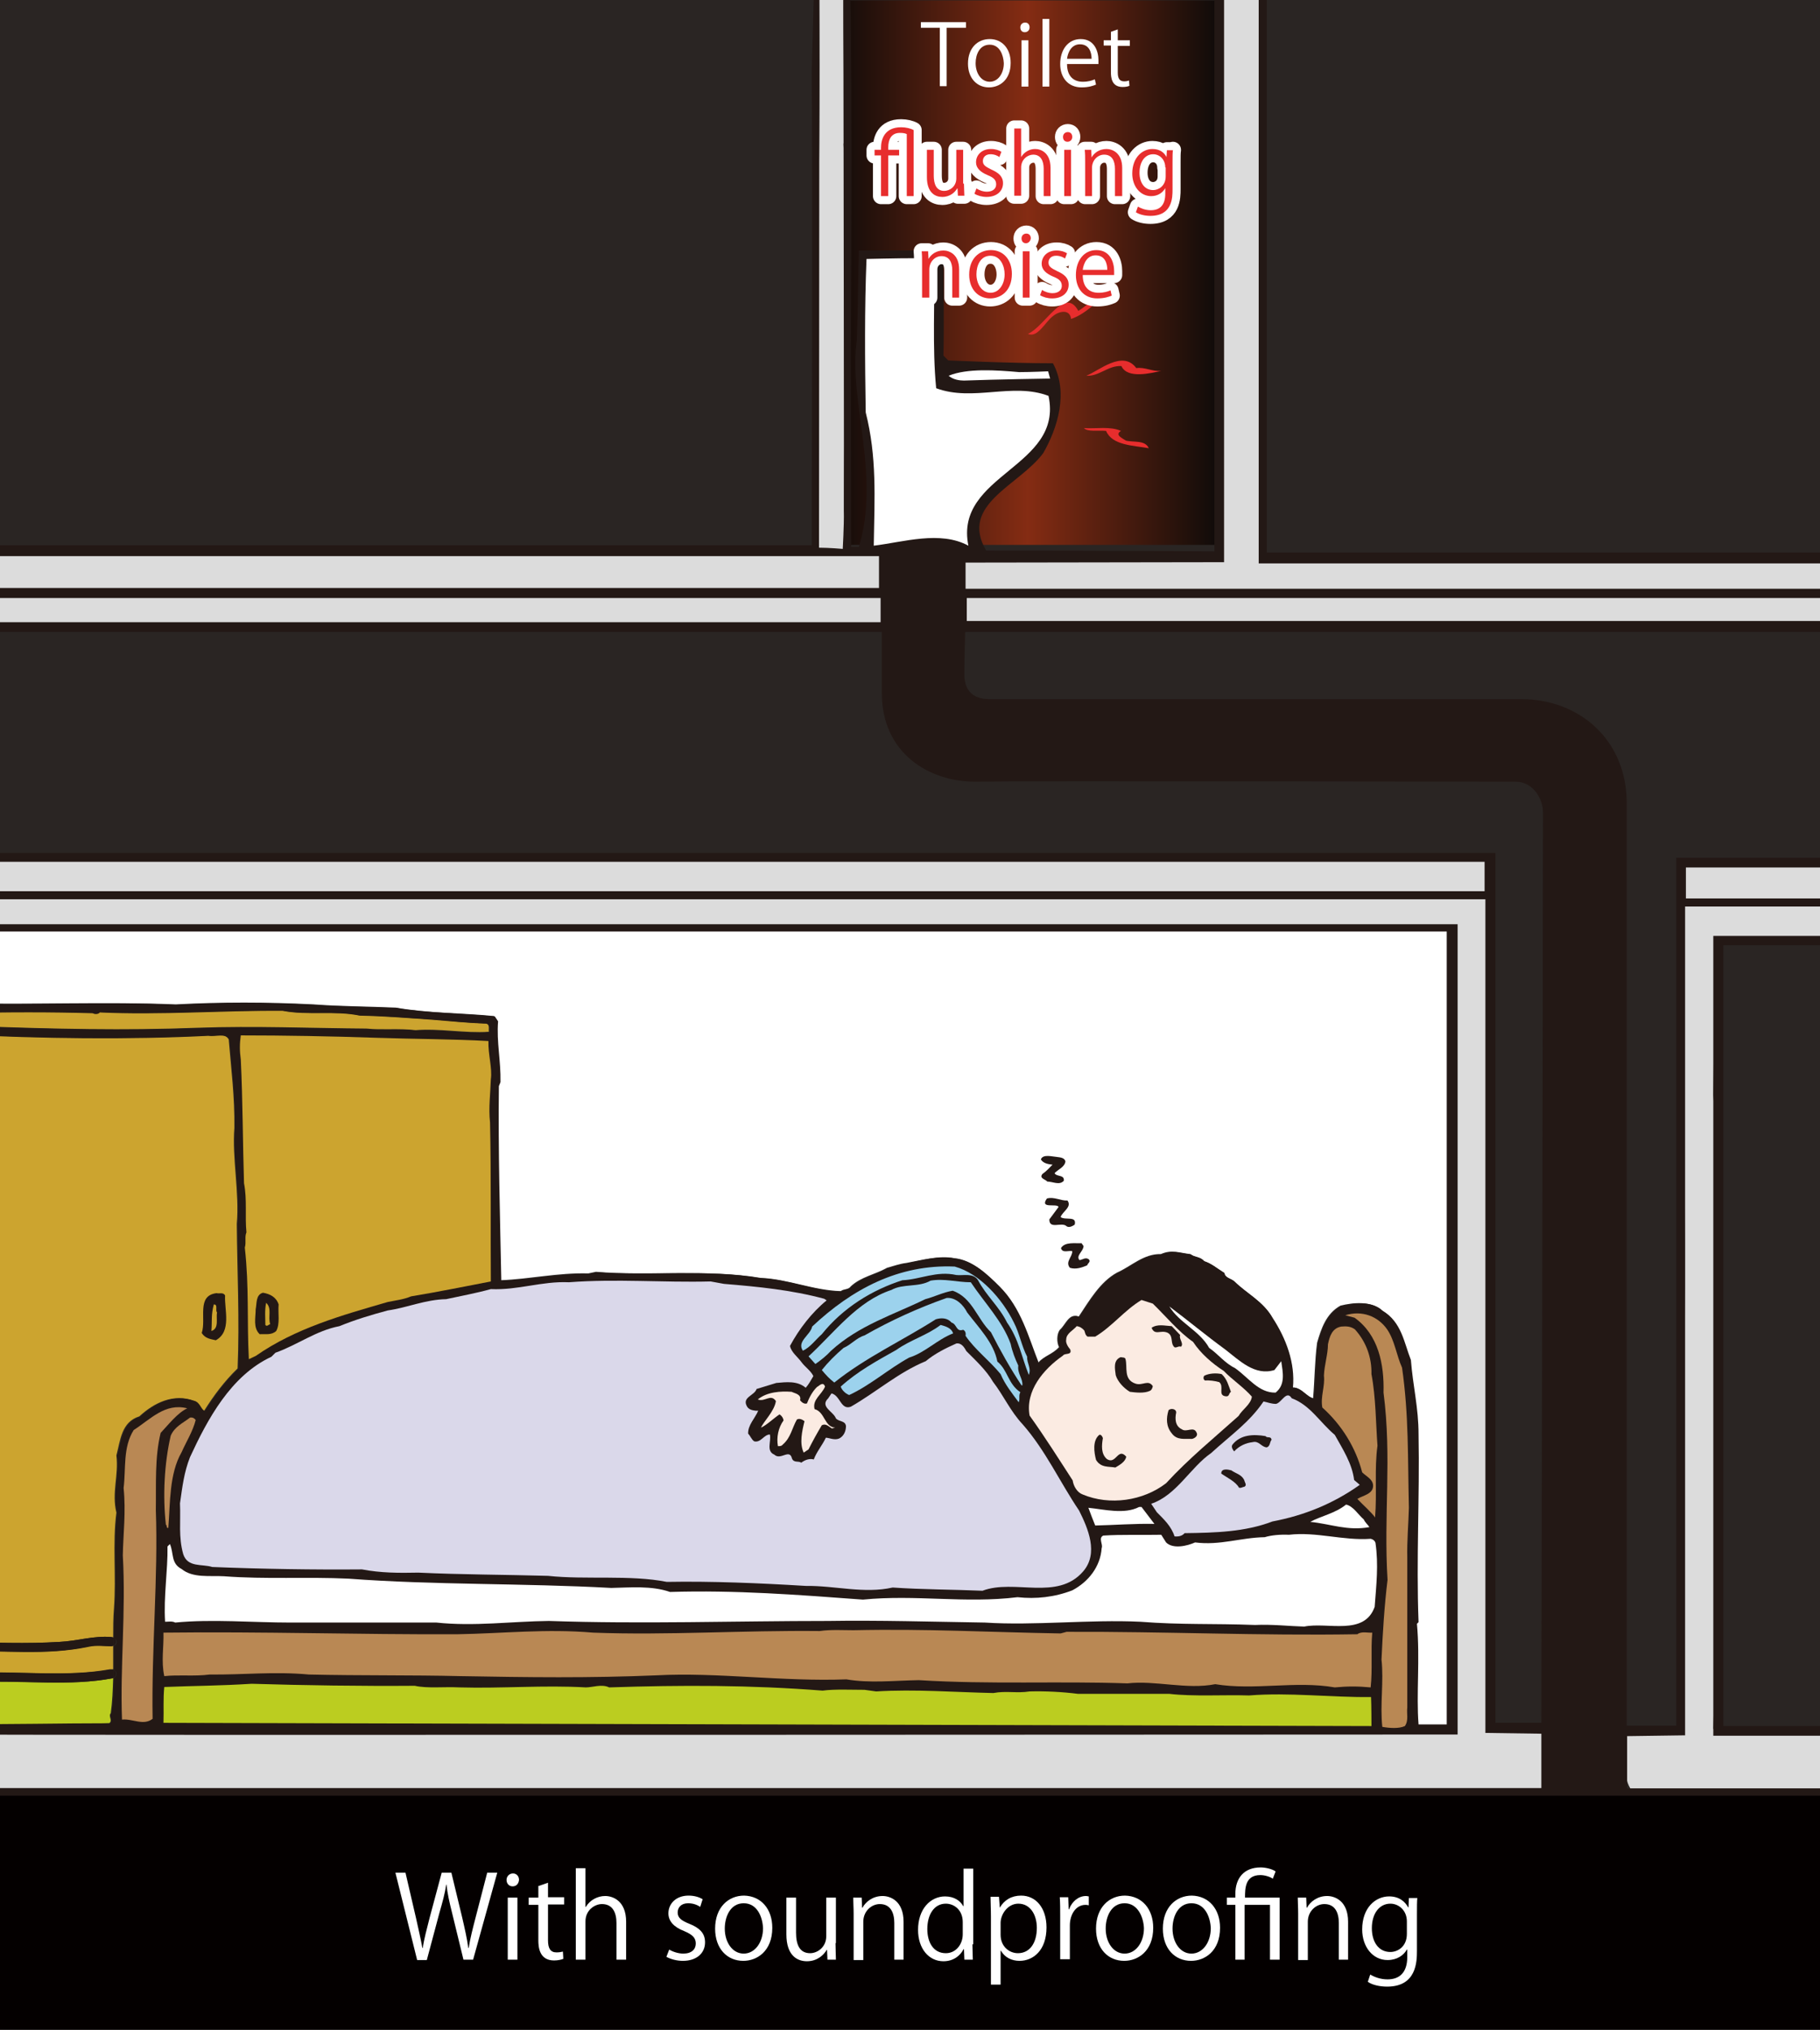 <?xml version="1.0" encoding="utf-8"?>
<!-- Generator: Adobe Illustrator 27.4.0, SVG Export Plug-In . SVG Version: 6.00 Build 0)  -->
<svg version="1.1" id="レイヤー_2_00000014594960684574464430000017603050547437446322_"
	 xmlns="http://www.w3.org/2000/svg" xmlns:xlink="http://www.w3.org/1999/xlink" x="0px" y="0px" viewBox="0 0 452 504"
	 style="enable-background:new 0 0 452 504;" xml:space="preserve">
<rect x="0" y="0" width="452" height="504" fill="#333333" stroke="none"/>
<style type="text/css">
	.st0{fill:url(#SVGID_1_);}
	.st1{opacity:0.5;fill:#231815;enable-background:new    ;}
	.st2{clip-path:url(#SVGID_00000073695927695001754980000017063142612336385971_);}
	.st3{fill:#DCDCDC;}
	.st4{fill:#231815;}
	.st5{fill:#FFFFFF;}
	.st6{fill:#E72D2D;}
	.st7{fill:#CCA42F;}
	.st8{fill:#BBCD20;}
	.st9{clip-path:url(#SVGID_00000130642850440285482100000004680790894362136219_);}
	.st10{fill:#9CD2ED;}
	.st11{fill:#DAD8EA;}
	.st12{fill:#FBEBE2;}
	.st13{fill:#B98854;}
	.st14{fill:#040000;}
	.st15{enable-background:new    ;}
	.st16{fill:none;stroke:#FFFFFF;stroke-width:4;stroke-linecap:round;stroke-linejoin:round;stroke-miterlimit:10;}
</style>
<linearGradient id="SVGID_1_" gradientUnits="userSpaceOnUse" x1="208" y1="438.3" x2="301.8" y2="438.3" gradientTransform="matrix(1 0 0 -1 0 506)">
	<stop  offset="0" style="stop-color:#000000"/>
	<stop  offset="0.503" style="stop-color:#E84012"/>
	<stop  offset="1" style="stop-color:#000000"/>
</linearGradient>
<rect x="208" y="0.1" class="st0" width="93.8" height="135.2"/>
<rect class="st1" width="452" height="504"/>
<g>
	<defs>
		<rect id="SVGID_00000094586062141584817790000000903969371492883598_" width="452" height="504"/>
	</defs>
	<clipPath id="SVGID_00000002350132787948193030000014154068655089577122_">
		<use xlink:href="#SVGID_00000094586062141584817790000000903969371492883598_"  style="overflow:visible;"/>
	</clipPath>
	<g style="clip-path:url(#SVGID_00000002350132787948193030000014154068655089577122_);">
		<g>
			<polyline class="st3" points="370.4,222.7 370.6,213.1 -5.8,213.1 -5.8,221.9 370.4,222.7 			"/>
			<polyline class="st3" points="219.9,147 220.2,137.3 -5.8,136.8 -5.8,146.7 219.9,147 			"/>
			<polyline class="st3" points="303.2,64.9 303.4,137.8 288.4,137.9 239.4,137.9 238.9,147 345.9,147.3 507.2,146.6 507.2,138.4 
				341.3,138.9 313.8,138.9 313.7,16.5 313.1,-5.1 303,-5.1 303.2,64.9 			"/>
			<path class="st3" d="M203.4,136.2c1.2,1,6.2,0.5,6.2,0.5s0.5-5.5,0-9.8c0-34.4,1.7-59.1-0.1-91.1c1.1-6.9,0.6-14.8,0.8-40.6h-6.9
				C204.1,53.6,201.6,94.7,203.4,136.2"/>
			<polyline class="st3" points="184.9,154.7 219.3,154.9 220.2,147.3 -5.8,147.4 -5.8,154.9 184.9,154.7 			"/>
			<path class="st3" d="M417.3,234.6c0,0,2.6,92.2-0.1,135.7c1.2,21.2,0.5,40.9,0.7,60.1c-4.3-0.7-10.3-1.4-14.2,0.7
				c0.5,4.3-1,9.4,1.2,13c33.5,0,61.9,0,103.3,0V431c-33.6-2.8-57.9,1.6-82.7-1.7c1.9-52.4,0.5-149.9,0.5-149.9l-0.5-7.5L426,234
				l12.3-0.4l68.9-0.3V224l-89.9,0.1V234.6"/>
			<path class="st3" d="M442.6,214.1h-25.5l0.2,10l4.6-0.9c0,0,50.8,0.4,85.3,0.7v-9.8H442.6"/>
			<path class="st3" d="M427.8,147.3l-188.6,0.5l-0.1,7.5c0,0,81.9,0.3,121.2,0.3c46,0.5,92.4,0.6,146.9,0.5v-8.5L427.8,147.3"/>
			<path class="st3" d="M86.1,445.1l298.1-0.2l-0.3-16l-13.9-0.2l-0.3-39.1l0.5-166.9L-6,222.3v8.4l366.5-0.5
				c0,0,0.8,163.5,1.3,198.3c-5.7,0.5-339.2-0.7-367.9-0.6v16.4L86.1,445.1"/>
			<path class="st4" d="M239.8,146.3v-6.6l64.2-0.1V-7.2h-2.4v144.1c0,0-34.1-0.2-56.7-0.2c-6.7-11.5,8.2-16.1,14.2-24.2
				c3.6-6.3,6.3-15.1,2.4-22.3c-10.7,0-26-0.7-26-0.7s-0.7-0.7-1.2-1.2c0.2-7.4,0-21.6,0-21.6l0.2-4.5c0,0-15.2,0-21.2,0
				c-0.2,7.7-0.2,13.8-0.5,22.3c-2.2,14.7,6,33.3,0.5,51.3c-0.5,0-1.2,0-1.9,0c0-17.2-0.1-47.7-0.1-47.7s0.5-65.6-0.2-93.1h-1.6
				c-0.2,7,0,13.3,0,40.6c0,10.4,0.1,53.3,0.1,91.1c0,4.3-0.3,9.6-0.3,9.6s-3.4-0.3-5.9-0.3c0-52.2,0.1-100.7,0.1-141h-1.3
				c0,1.2-0.6,21.3-0.6,22.7c0.2,24,0,117.7,0,117.7H-5.8v2.7h224.1v7.9H-5.8v2.5h224.5v6H-5.8v2.4H219c0,0,0,4.9,0,15.2
				c0,14.9,11.7,22,23.1,22c9.4-0.2,130,0,134.3,0c4.3,0,6.8,4.2,6.8,7.6c0,32.1-0.4,226.1-0.4,226.1h-11.4v-216H-5.8v2.2h374.5v7.3
				H-5.8v2h374.7v207l13.9,0.2V444H-5.8v2.8h388.5v49.8l3.3,0.4V206.2h15.3v290.7h2.9v-50.3c0,0,65.3,0,103.8,0v-2.5
				c-41.3,0-103.9,0-103.9,0v-13l14.4-0.2V225.1H506v-2h-87.3v-7.7H506V213h-89.7v215.5H404c0,0,0-213.4,0-229.1
				s-11.8-25.8-26.2-25.8c-8.9,0-127.7,0-132.1,0c-4.4,0-6.2-2.5-6.2-6.1c0-3.5,0.2-10.6,0.2-10.6h268.2v-2.7H240.1v-5.7h268.4v-2.3
				H239.8"/>
			<polyline class="st4" points="312.6,139.9 508.4,139.9 508.5,137.2 314.6,137.2 314.6,-7.7 312.6,-7.7 312.6,139.9 			"/>
			<polyline class="st4" points="425.5,431 508.1,431 508.1,428.6 428,428.6 428,234.7 506.2,234.7 506.2,232.4 425.5,232.4 
				425.5,431 			"/>
			<path class="st5" d="M232,64.2c0.2,10.5-0.5,22.1,0.5,32.2c9.1,3.4,19-1.5,27.9,1.9c3.8,17.8-23.5,19.4-19.9,37.2
				c-7-3.8-16.1-0.9-23.5,0c0.2-12.2,0.8-22-2-33.1c-0.2-13-0.3-25.8,0.2-38.1C220.2,64.2,227.6,64,232,64.2"/>
			<path class="st6" d="M276.5,71.6c-3.1,2.2-6.5,6.3-10.5,7.6c-0.3-2.6-3.1-1.9-4.5-0.7c-1.9,1.4-3.8,5.5-6.2,4.4
				c4.3-1.9,9.1-12,12.5-5.7C270.9,75.3,273.1,72.3,276.5,71.6"/>
			<path class="st6" d="M282.2,91.4c2.2-0.3,3.9,0.9,6.2,0.7c-2.4,0.5-8.4,2.1-9.9-1.2c-3.3-0.2-5.5,2.6-8.7,2.4
				C272.9,92.1,278.8,86.8,282.2,91.4"/>
			<path class="st5" d="M260.8,94c0,0-13.4,0.2-21.4,0.5c-1,0-2.7-0.2-3.8-1.2c4.6-1.9,11.8-1.4,17.5-0.9c2.9,0,7.2-0.2,7.2-0.2
				L260.8,94"/>
			<path class="st6" d="M278.4,107c-1.7,1,0.5,1.9,1.2,2.4c1.9,0.5,4.8-0.2,5.7,1.9c-3.9-0.7-9.1-0.7-10.6-4.3
				c-1.9-0.2-4.6,0.3-5.5-0.7C272.3,106.5,275.7,105.8,278.4,107"/>
			<path class="st7" d="M14.8,407.7c4.3-0.2,8.5-1.6,12.9-1.2l0.4,0.1c0-2.4,0-4.8,0.2-7.2c0.6-8.2-0.4-16,0.6-23.8
				c-1.2-5,0.6-9.2,0-14.2c1-3.7,1.2-8.3,5.7-9.7c3.7-3.4,8.4-5.7,13.5-3.9c1.4,0.3,1.6,2.1,2.6,2.5c2.4-3.8,5-7.3,8.3-10.5
				c0.5-12.2-0.1-23.9-0.2-35.9c0.7-7.6-1.2-16.5-0.6-23.8c0.1-7.8-0.8-14.7-1.4-22c-1-1.8-3.2-0.7-5.2-1c-19.6,1-41.7,0.7-61.5-0.3
				v150.8C-1.7,407.9,6.6,408.2,14.8,407.7"/>
			<path class="st7" d="M-5.8,254.8c19.3,0.7,36.7,1.1,54.9,0.4c14.2-0.5,27.9,0.1,41.9,0.2c3.7,0.4,8-0.1,12.2,0.4
				c5.8-0.5,12.2,0.8,18.2,0.4c-0.1-0.8,0.3-1.9-0.8-2.1c-4.6-0.1-8.8-0.6-13.6-1c-5.7-0.3-12-0.9-17.8-1
				c-6.3-1.3-12.9,0.1-19.2-1.2c-15.1-0.1-30.4,1.1-45.4,0.4c-0.4,0.4-1.3,0.4-1.7,0.2c-10.2-0.3-21.8-0.3-32.4,0l-0.4-0.6v3.7
				C-8.6,254.7-7.2,255-5.8,254.8"/>
			<path class="st7" d="M27.3,414.5h0.8c0-2,0-3.9,0-5.9l-0.4,0.1c-1.9,0-3.8-0.3-5.6,0.1c-10.9,2.4-21.4,0.8-32,1.2v4.6
				c1.6,0.2,3.3,0.4,4.9,0.7C5.8,415,16.7,416.4,27.3,414.5"/>
			<path class="st8" d="M27.1,427.9c1-0.7-0.3-1.7,0.4-2.5c0.4-2.8,0.5-5.7,0.6-8.7c-10.9,2.1-22.1,0.5-33.1,1
				c-1.6-0.3-3.3-0.5-4.9-0.7v11.1C2.3,428.2,14.5,428.5,27.1,427.9"/>
		</g>
		<g>
			<g>
				<defs>
					<path id="SVGID_00000075160991697491877220000003697889920132583067_" d="M43.6,249.4c11.5-0.6,22.4-0.6,34.3,0
						c6.7,0.5,13.6,0.5,20.4,0.8c7.9,1.4,16.3,1.3,24.4,2.1l0.8,1.2c-0.4,5.3,0.7,9.7,0.6,15.1l-0.4,1c-0.2,15.8,0.3,33,0.6,48.3
						c7.4-0.3,14.2-1.9,21.8-1.7l1.9-0.4c13.1,1.1,27.6-0.7,40.8,1.5c7,0.3,13.1,3.1,20,3.3c0.7-0.6,1.9-0.3,2.5-1.2
						c2.6-2.4,6-2.9,9-4.6c1.5-0.4,3.1-1,4.8-1.2c3.8-0.7,8.1-1.9,11.8-1.2c4.5,0.4,8.1,3.9,11.2,7c5.3,5.3,7.1,12.4,9.7,19
						c1.4-1.7,3.6-2.1,5.2-3.9c-0.6-1.2-0.6-3.2,0.2-4.3c1.5-1.3,2.2-4.2,4.7-3.3c2.6-3.9,5.3-8.6,9.5-10.9
						c3.6-1.6,6.6-4.7,10.9-4.6c2.7-1.2,4.6-0.3,7.3,0c1,0.8,2.4,0.6,3.3,1.7c1.9,0.6,3.2,1.8,5,2.9c0.3,1.3,1.7,1.4,2.5,2.1
						c3.2,3.1,7.3,5,9.5,9.1c3.3,5.1,5.7,11,5,17.3c2.2-0.1,3.3,2.2,5.2,2.7c0.4-4.6,0.4-9.3,1-13.8c1-3.4,2.2-7.2,5.8-9.2
						c3.2-0.8,7.7-1.2,10.3,1.2c4.6,2.8,5.2,7.8,7,12.2c0.5,6.5,1.9,11.8,1.9,18.5c0.3,15.6-0.6,30.8,0,46.6l-0.4,0.4
						c0.8,8.8-0.3,17.4,0.4,27h8.7l-0.3-199.7l-370.6-0.5v19.4l0.6-0.2C8,249.5,26.3,248.7,43.6,249.4"/>
				</defs>
				<clipPath id="SVGID_00000078732066223657336150000011378036335214784443_">
					<use xlink:href="#SVGID_00000075160991697491877220000003697889920132583067_"  style="overflow:visible;"/>
				</clipPath>
				<g style="clip-path:url(#SVGID_00000078732066223657336150000011378036335214784443_);">
					<path class="st5" d="M43.6,249.4c11.5-0.6,22.4-0.6,34.3,0c6.7,0.5,13.6,0.5,20.4,0.8c7.9,1.4,16.3,1.3,24.4,2.1l0.8,1.2
						c-0.4,5.3,0.7,9.7,0.6,15.1l-0.4,1c-0.2,15.8,0.3,33,0.6,48.3c7.4-0.3,14.2-1.9,21.8-1.7l1.9-0.4c13.1,1.1,27.6-0.7,40.8,1.5
						c7,0.3,13.1,3.1,20,3.3c0.7-0.6,1.9-0.3,2.5-1.2c2.6-2.4,6-2.9,9-4.6c1.5-0.4,3.1-1,4.8-1.2c3.8-0.7,8.1-1.9,11.8-1.2
						c4.5,0.4,8.1,3.9,11.2,7c5.3,5.3,7.1,12.4,9.7,19c1.4-1.7,3.6-2.1,5.2-3.9c-0.6-1.2-0.6-3.2,0.2-4.3c1.5-1.3,2.2-4.2,4.7-3.3
						c2.6-3.9,5.3-8.6,9.5-10.9c3.6-1.6,6.6-4.7,10.9-4.6c2.7-1.2,4.6-0.3,7.3,0c1,0.8,2.4,0.6,3.3,1.7c1.9,0.6,3.2,1.8,5,2.9
						c0.3,1.3,1.7,1.4,2.5,2.1c3.2,3.1,7.3,5,9.5,9.1c3.3,5.1,5.7,11,5,17.3c2.2-0.1,3.3,2.2,5.2,2.7c0.4-4.6,0.4-9.3,1-13.8
						c1-3.4,2.2-7.2,5.8-9.2c3.2-0.8,7.7-1.2,10.3,1.2c4.6,2.8,5.2,7.8,7,12.2c0.5,6.5,1.9,11.8,1.9,18.5c0.3,15.6-0.6,30.8,0,46.6
						l-0.4,0.4c0.8,8.8-0.3,17.4,0.4,27h8.7l-0.3-199.7l-370.6-0.5v19.4l0.6-0.2C8,249.5,26.3,248.7,43.6,249.4"/>
				</g>
			</g>
		</g>
		<g>
			<path class="st4" d="M362,430.7V229.5H-9.9v1.8h369.2v196.9h-7c-0.6-7.5,0.4-16.2-0.4-25l0.4-0.4c-0.6-15.8,0.3-31,0-46.6
				c0-6.7-1.4-12-1.9-18.5c-1.7-4.3-2.3-9.4-7-12.2c-2.6-2.5-7.1-2-10.3-1.2c-3.6,2-4.8,5.7-5.8,9.2c-0.5,4.5-0.5,9.2-1,13.8
				c-1.9-0.5-3-2.8-5.2-2.7c0.6-6.2-1.7-12.2-5-17.3c-2.3-4.1-6.4-6-9.5-9.1c-0.8-0.7-2.3-0.8-2.5-2.1c-1.8-1.1-3.1-2.3-5-2.9
				c-0.9-1.2-2.4-0.9-3.3-1.7c-2.8-0.3-4.6-1.2-7.3,0c-4.3-0.1-7.3,3-10.9,4.6c-4.2,2.3-6.9,7-9.5,10.9c-2.4-0.9-3.2,2-4.7,3.3
				c-0.8,1.1-0.8,3-0.2,4.3c-1.6,1.7-3.9,2.1-5.2,3.9c-2.6-6.6-4.4-13.7-9.7-19c-3.1-3.1-6.7-6.5-11.2-7c-3.7-0.8-8,0.4-11.8,1.2
				c-1.7,0.2-3.3,0.8-4.8,1.2c-3,1.7-6.3,2.3-9,4.6c-0.6,0.9-1.8,0.5-2.5,1.2c-6.8-0.1-13-3-20-3.3c-13.1-2.3-27.7-0.5-40.8-1.5
				l-1.9,0.4c-7.5-0.1-14.4,1.5-21.8,1.7c-0.3-15.3-0.8-32.5-0.6-48.3l0.4-1c0.1-5.4-1-9.9-0.6-15.1l-0.8-1.2
				c-8.1-0.8-16.6-0.8-24.4-2.1c-6.8-0.3-13.7-0.3-20.4-0.8c-11.9-0.6-22.9-0.6-34.3,0c-17.3-0.8-35.6,0.1-52.9-0.2l-0.6,0.2v1.5
				l0.4,0.6c10.6-0.3,22.2-0.3,32.4,0c0.4,0.3,1.3,0.3,1.7-0.2c15,0.7,30.3-0.5,45.4-0.4c6.3,1.2,12.9-0.1,19.2,1.2
				c5.8,0.1,12.1,0.6,17.8,1c4.8,0.4,9,0.8,13.6,1c1.1,0.2,0.7,1.4,0.8,2.1c-6,0.5-12.4-0.8-18.2-0.4c-4.2-0.5-8.5,0.1-12.2-0.4
				c-14-0.1-27.7-0.7-41.9-0.2c-18.2,0.7-35.7,0.3-54.9-0.4c-1.4,0.2-2.8-0.1-4.1-0.2v2.2c19.8,1,41.9,1.3,61.5,0.3
				c2,0.3,4.2-0.8,5.2,1c0.5,7.3,1.5,14.2,1.4,22c-0.6,7.3,1.3,16.2,0.6,23.8c0.1,12,0.7,23.7,0.2,35.9c-3.3,3.2-5.9,6.7-8.3,10.5
				c-1-0.4-1.2-2.2-2.6-2.5c-5.1-1.9-9.8,0.5-13.5,3.9c-4.5,1.4-4.6,6.1-5.7,9.7c0.6,5-1.2,9.2,0,14.2c-1,7.9,0,15.6-0.6,23.8
				c-0.1,2.4-0.2,4.8-0.2,7.2c0.4,0.2,0.7,0.6,0.7,1c0,0.5-0.3,0.9-0.7,1c0,2,0,4,0,5.9l0.6,0.6c0.2,0.6-0.1,1.2-0.6,1.5l0,0
				c0,3-0.2,5.9-0.6,8.7c-0.7,0.8,0.6,1.8-0.4,2.5c-12.3,0-24.9,0.3-37,0.2v2.6C-0.2,430.9,362,430.7,362,430.7"/>
			<path class="st4" d="M22.1,408.9c1.9-0.4,3.8-0.1,5.6-0.1l0.4-0.1c0-0.7,0-1.4,0-2.1l-0.4-0.1c-4.4-0.4-8.5,1-12.9,1.2
				c-8.3,0.5-16.5,0.2-24.7-0.1v2.5C0.7,409.7,11.2,411.2,22.1,408.9"/>
			<path class="st4" d="M28.8,407.6c0-0.5-0.3-0.9-0.7-1c0,0.7,0,1.4,0,2.1C28.5,408.5,28.8,408.1,28.8,407.6"/>
			<path class="st4" d="M28.1,416.7c0-0.7,0-1.4,0-2.1h-0.8C16.7,416.4,5.8,415-5,415.4c-1.6-0.3-3.3-0.5-4.9-0.7v2.3
				c1.6,0.2,3.3,0.4,4.9,0.7C6,417.1,17.2,418.8,28.1,416.7"/>
			<path class="st4" d="M28.1,416.6c0.6-0.2,0.9-0.9,0.6-1.5l-0.6-0.6C28.1,415.2,28.1,416,28.1,416.6L28.1,416.6"/>
			<path class="st7" d="M93.7,257.7c8.7,0.3,18.7,0.3,27.6,0.8c-0.1,3.3,1,6.8,0.6,9.5c-0.1,3.5-0.6,7.1-0.2,10.7
				c0.3,13.5,0.1,27.2,0.2,39.5c-6.3,1.2-13.1,2.6-19.8,3.7c-1.9,0.8-3.9,1-5.8,1.4c-11.4,3.3-22.9,6.5-32.8,13.4l-1.7,0.8
				c-0.5-9.5,0.1-17.8-1-27.7c0.4-1.4-0.1-2.6,0.4-3.8c-0.4-4.1,0.2-8.1-0.6-12.2c-0.3-9.3-0.3-20.4-0.8-30.7c-0.3-2.2-0.3-3.9,0-6
				C70.5,257.1,82.3,257.3,93.7,257.7"/>
			<path class="st4" d="M264.6,288.4c-0.2,1.4-1.7,1.9-2.7,2.9c0.5,1,2.5,0.3,2.3,1.9c-1.1,1.2-2.7,0.2-4.1,0.2
				c-0.5-0.6-2.1-0.8-1.2-1.9c0.9-0.6,1.7-1.5,2.5-2.3c-1-0.1-2.3-0.3-2.9-1.3c0.5-1.4,2.8-0.7,4.1-0.6
				C263.4,287.4,264.4,287.5,264.6,288.4"/>
			<path class="st4" d="M265.1,298.1c1.2,1.6-1.2,2.7-1.7,4.1c1.1,0.9,4.1-0.4,3.5,1.9c-0.6,0.4-1.4,0.8-2,0.4
				c-1.2-1.2-4.3,0.9-4.3-1.7l2.3-3.1c-0.4-1-4.8,0.6-2.9-2.1C261.8,297.1,263.4,298.2,265.1,298.1"/>
			<path class="st4" d="M269.1,309.4c0,1.3-2,2.4-1,3.5c0.8-0.1,1.5-0.8,2.3-0.2c0.6,0.6-0.3,1-0.4,1.5c-1.2,0.5-2.8,1.1-4.3,0.6
				c-1.2-1.5,0.6-2.6,0.6-4.1c-0.7-0.3-2.5,0.6-2.8-0.8c1-1.6,3.5-1.1,5.1-1.2L269.1,309.4"/>
			<path class="st10" d="M251.8,328.4c1.4,2.7,1.9,5.8,3.3,8.5c-0.1,1.6,1.1,2.9,0.4,4.5c-1.8-4.5-2.5-8.9-5.4-13
				c-1.9-3.9-5.2-6.7-7.2-10.5c-1.2-1.9-3.7-1.1-5.4-1.3c-4.9-1.1-8.9,1.1-13.4,1.3c-7.5,2.4-14.7,6.8-20,13.4
				c-1.6,1.4-2.8,3.2-4.7,4.1c-1.6-2.3,1.9-3.9,2.3-6c9.9-9.3,21.5-15.5,35.4-14.9C243.3,316.2,248.9,322.5,251.8,328.4"/>
			<path class="st10" d="M241.1,318.4c3.4,5.1,7.9,9.7,9.9,15.3c0.4,1.9,1.1,3.7,1.9,5.4c-0.3,1.9,1.2,3.3,1,4.9h-0.2
				c-2.8-4.2-5.3-8.7-7.6-13.2c-3.4-3.2-4.6-8.6-9.5-10.3c-2.4,0.4-4.5,1.5-6.8,2.1c-8,3.9-16.5,6.5-23.4,12.8
				c-1.2,1.3-2.6,2.4-3.9,3.3l-1.7-1.9c6.5-6,12.1-13.7,20.6-16.5c2.8-1.6,6.8-0.6,9.7-2.3C234.5,317.4,237.7,318.4,241.1,318.4"/>
			<path class="st11" d="M179.8,318.8c8.5,0.7,16.7,1.5,24.9,3.7l0.6,0.4c-3.7,3-6.9,7.2-9.1,11.3c0.3,1.6,1.9,2.7,2.9,4.1
				c0.8,1.1,2.3,2.1,2.9,3.4c-0.6,1-1.1,2-1.9,2.9c-2.1-1.8-4.9-1.4-7.3-1.2l-4.9,1.5c-0.5,1.6-3.5,2-2.5,4.1c0.4,1,1.4,1.2,2.3,1.3
				h0.6c-0.8,1.9-2.6,3.6-2.5,5.7c0.6,0.6,0.8,1.4,1.5,1.9c1.7,0.4,2.4-1.7,3.9-1.7c0.4,1.7-1,4.1,1.1,5c1.6,1.5,3.8-1.6,4.4,1
				c0.5,1.1,1.6,0.5,2.3,1c0.9-0.7,2.1-1.1,3.1-0.8c0.7-1.9,2.1-3.5,3-5.4c0.8,0,2.1,0.7,3.3,0.2c1.2-0.6,1.7-1.9,1.7-3.1
				c-0.2-1.4-1.7-1-2.5-1.9c-0.6-1.7-4.1-2.9-1.9-5l0.8-1.2c2.2,0.5,2.3,4.2,4.8,3.3c6.3-3.6,11.8-8.5,18.6-11.3
				c2.3-1.9,4.9-3.2,7.6-4.4c1.3-0.2,2,1,2.5,1.9c2.2,2.2,5,4.8,6.6,7.6c2.7,3.5,4.3,7.3,7.4,10.6c5.7,6.5,9.2,14.3,14,21.4
				c2.2,4.4,4.9,10.6,1,15.1c-6.4,7.4-17.1,1.8-25,4.8c-7-0.3-15.2-0.3-22.3-0.8c-7.2,1.6-14.3-0.5-21.6-0.4
				c-11.4-0.7-23.5-1.2-34.5-1c-9.1-1.8-20.2-0.5-29.5-1.5c-10.7-0.3-21.6-0.3-32.2-0.8c-4.8,0.1-9.3,0.1-14-0.8
				c-12,0.1-24.9-0.1-37.2-0.6c-2.5-0.8-6.1,0.2-7.2-3.2c-1.2-4.3-0.6-8-0.8-12.6c0.6-4.2,1-7.7,2.5-11.5
				c4.3-9.3,10.1-20.2,20.2-24.9l1-1c5.4-1.9,10.1-5.5,15.9-6.6c3.9-1.6,7.9-2.8,12-3.9c4.9-0.7,9.3-2.7,14.5-2.8
				c3.7-0.8,7.5-1.5,11.1-2.5c6.8,0.3,12.6-2,19.4-1.7c11.8-0.9,23.3,0.1,35.2-0.2L179.8,318.8"/>
			<path class="st4" d="M69.2,323.9c-0.2,2.2,0.4,4.8-0.6,6.6c-1.2,1.1-2.7,0.7-4.1,0.8c-1.7-1.6-1-4.1-1-6.2c0.3-1.5,0-3.6,1.8-4.1
				C67.1,321.3,68.6,322.1,69.2,323.9"/>
			<path class="st4" d="M55.9,321.7c-0.2,3.5,1.7,8.9-2.3,11.1c-1.3-0.3-2.6-0.4-3.5-1.8c1.2-3.5-1.4-9.3,3.7-9.9
				C54.4,321.3,55.5,320.8,55.9,321.7"/>
			<path class="st10" d="M240.2,325.9c2.8,3.7,6.6,7.5,7.5,12.2c2.6,2.1,2.6,5.5,5.7,7.6c-0.5,1,0,1.5-0.4,2.5
				c-1.7-2.3-3.4-4.4-4.5-7c-2.7-3.3-6.4-6.1-8.7-9.5c0.1-0.6,0-1.2-0.6-1.5c-1.8,0.6-1.5-1.4-2.9-1.8c-1-1.2-2.6-1.2-3.9-0.8
				c-8.3,5.3-17.3,9.4-25.2,15.7c-1.3-1-2.1-1.9-3.1-3.1c1.5-1.9,3.3-3.7,5.4-5.5c1.9-0.8,3.2-2.5,5.2-3.1
				c6.5-3.7,13.3-6.8,20.4-9.3C237.4,322.1,239.3,324.1,240.2,325.9"/>
			<path class="st12" d="M286.3,323.7c3.3,3.2,6.4,7,10,9.5c1.9,2.9,4.8,5.4,7.6,7.2c2,2.1,5,4.1,7,6.4c-0.2,1.9-2.4,3.2-3.3,4.8
				c-5.9,5.3-12.4,10.6-18,16.7c-5.7,4.4-14,5.6-20.7,2.8c-1.4-0.5-2.3-2.1-2.5-3.5c-3.5-5.4-6.9-10.8-10.7-16.1
				c-1.1-6.1,3.4-11.5,8.3-14.9c0.4-0.7,2.3,0,1.8-1.5c-0.6-0.7-1.2-1.7-1-2.5c0-1.5,1.8-2.3,2.6-3.3c0.8,0.1,1.4,0.5,1.9,1.1
				c0.2,0.5,0.2,1.1,0.8,1.5h1.9c4.2-2.5,7.3-6.6,11.5-9.1L286.3,323.7"/>
			<path class="st7" d="M67.1,328.8c-0.4,0.1-0.8,0.7-1.2,0.2c0-1.6-0.2-3.7,0.2-5.5C67.6,324.9,66.5,326.9,67.1,328.8"/>
			<path class="st7" d="M53.9,325.9c-0.3,1.4,0.6,4-1.4,4.6c0.2-2.5-0.1-4,0.6-6.6C54.2,323.9,53.4,325.3,53.9,325.9"/>
			<path class="st5" d="M304.3,335.1c3.5,2.7,7.3,6.6,12.2,5.1l1.7-2.2c0.4,2.8,1.1,5.8-1.4,7.8c-4.2,0.1-6.7-3.7-10.1-6.1
				c-2.5-1.2-4.1-3.4-6.4-5c-2.4-4.3-7.4-6.2-9.9-10.3C295.2,328,299.5,331.6,304.3,335.1"/>
			<path class="st13" d="M344.5,330.1c1.9,2.8,2.3,6.4,3.7,9.5c1.7,11.8,1.4,22.3,1.7,34.8c-0.1,3.9-0.5,8.4-0.4,12.4V424
				c-0.2,1.5,0.4,3.2-0.6,4.6c-1.5,0.7-3.9,0.5-5.6,0.2c-0.6-5.5,0.4-11.3-0.2-16.7c0.3-6.6,0.7-13.3,1.5-19.8
				c-1-16.2,1.1-30.3-1-46.5c0.2-7.1-1.3-14.4-7.2-18.6l-2.3-0.6C338.2,325.3,342.2,326.8,344.5,330.1"/>
			<path class="st10" d="M236.7,331.1c-3.9,1.5-7,4.8-10.9,6c-5.1,2.8-9.7,6.9-14.9,9.3c-0.9-0.3-1.9-1.3-2.1-2.1
				c4.2-3.8,9-6.4,13.8-9.1c3.5-2.5,7.6-3.6,11-6.2C234.7,329.3,236.3,329.7,236.7,331.1"/>
			<path class="st4" d="M293.1,331.5c-0.4,1,1,2.1,0.2,2.9c-0.8-0.3-1.4,0.7-1.9-0.2c-0.7-1,0-2.6-1.5-3.3c-1.7-0.7-3.1,0.8-3.9-1.2
				c1.5-1,3.2-0.5,5-0.4L293.1,331.5"/>
			<path class="st13" d="M336.5,330.1c2.8,3.1,4.2,7,4.1,11.1c1.1,5.7,1.1,12.6,1.5,17.8c-0.8,5.7-0.1,11.8-0.6,17.8
				c-0.8-1.2-3.1-3.2-4.4-4.6c1.4-0.9,4.1-1.2,3.9-3.5c-0.2-1.5-1.7-2.1-2.7-3.1c-1.6-6.1-5-11.7-9.9-16.1c-0.5-2.7,0.7-5.2,0.4-7.9
				c0.1-2.7,1-5.3,1-7.8c0.4-1.9,1-4,3.3-4.4C334.3,329.3,335.4,329.3,336.5,330.1"/>
			<path class="st4" d="M279.5,337.4c0.6,2.1-0.6,5.2,2.6,6.2c1.7,0.5,3.1-1.1,4.2,0.6c-0.1,0.5-0.3,1-0.8,1.2
				c-1.4,0.6-3.3,0.4-4.9,0.2c-1.5-0.9-3-2.5-3.5-4.1c-0.2-1.6-0.7-3.7,1.2-4.5C278.8,337.1,279.3,337,279.5,337.4"/>
			<path class="st4" d="M305.7,345.6c-0.6,0.4-0.3,1.3-1.4,1.1c-1.9-0.3-0.2-2.4-1.5-3.5c-1-0.3-2.5-0.5-3.5-0.4
				c-0.5-0.2-0.5-0.9-0.2-1.2c1.2-0.6,2.9-0.7,4.3-0.4C304.8,342.5,305.1,344.1,305.7,345.6"/>
			<path class="st12" d="M204.9,344.3c-0.8,2-3.2,3.2-2.6,5.6c2.6,0.7,2.4,4.4,5.1,4.6l-0.8,0.2c-0.8-0.5-1.5-1.3-2.5-0.8
				c-1.2,2-2.3,4-3.3,6l-1.2,0.8c-1.1-2.3-0.4-5.4,0.2-7.8c-0.5-0.4-1.3-0.8-1.9-0.4c-1.2,2.1-1.5,4.5-3.5,6.2
				c-0.3,0.4-0.7,0.4-1.2,0.4c-0.4-2.2,0.1-4.6,1.4-6.4c-0.1-0.6-0.4-1.1-1-1.5c-1.5,1-3.1,2.6-4.6,3.3c0.6-1.5,3.3-4,3.7-6.6
				c-1.3-1.9-2.7,0.3-4.5-0.4c2.3-1.9,5.7-2.1,8.4-1.9c0.8,0.4,2.5,0.6,2.1,2.1c0.4,0.5,1,1,1.7,0.8c0.6-1.5,1.3-2.9,2.5-4.1
				C203.4,344.2,204.4,342.9,204.9,344.3"/>
			<path class="st11" d="M320.8,347.2c4.6,1.7,7,6,10.7,9.1c2,3.6,4.3,7.1,4.8,11.2l1.4,1.2c-6.6,4.7-13.8,7.6-21.7,9.1
				c-6.8,2.6-14.1,2.8-21.8,2.9c-0.6,0.7-1.5,0.9-2.5,0.8c-0.8-2.5-2.6-4.2-4.4-6l-1.4-2.1c6.3-2.1,9.7-9,14.9-12.6
				c4.8-4.4,9.5-7.6,13-12.8c1,0.2,1.9,0.6,3.1,0.6C318.3,348.3,319.5,345.1,320.8,347.2"/>
			<path class="st13" d="M46.5,349.7c-2.5,1.2-4.7,4.1-6.6,6.1c-1.5,6.1-1.1,12.7-1.2,19.2c0.6,16.7-1.1,34.3-0.8,51.8
				c-2.3,1.8-5-0.1-7.6,0.2c-0.5-13.1,1-26.8,0.2-40.8c0.1-5.3,0.8-10.8,0.2-16.7c0.6-4.9-0.2-10.1,2.5-14.4
				C37.4,352.4,41,348.3,46.5,349.7"/>
			<path class="st4" d="M292.1,350.8c-0.3,1.4-0.3,3.3,1.4,4.1c1.2,0.9,3-0.9,3.7,0.9c0.4,0.8-0.6,1.4-1.2,1.5
				c-1.8-0.1-3.7,0.4-5-1.4c-1.4-1.7-1.4-3.7-0.8-5.7C290.7,349.6,292.2,349.8,292.1,350.8"/>
			<path class="st13" d="M48.6,352.6c-0.7,2.8-2.3,5.3-3.5,8c-3.1,5.4-2.8,12.6-3.3,18.8c-0.6,0.1-0.2-0.6-0.6-0.8
				c-0.8-7.1-0.4-15.2,1.2-22.1c1-2.3,3-3.1,4.8-4.5C47.9,351.9,48.3,352.2,48.6,352.6"/>
			<path class="st4" d="M273.9,357.1c-0.3,1.8-0.5,3.9,1,5.2c2.3,1.5,2.7-3,4.8-0.6c-0.2,1.3-1.7,2.1-2.7,2.7
				c-1.7-0.3-3.6,0.1-4.8-1.9c-0.5-1.9-0.9-4.8,0.8-6.2C273.4,356.1,273.8,356.7,273.9,357.1"/>
			<path class="st4" d="M315.8,357.5c-0.5,0.6-0.3,1.6-1.2,1.9c-1.4-0.1-1.9-1.7-3.5-1.3c-1.7,0.2-3.3,0.9-4.6,2.3
				c-0.4-0.5-0.8-1.2-0.4-1.7c2-2.5,5.2-2.6,8.2-2.1C314.7,357.2,315.6,356.5,315.8,357.5"/>
			<path class="st4" d="M309,367.5c0.1,0.6,0.8,1.3,0,1.7c-0.4,0-0.8,0.4-1.3,0.2c-0.8-1.5-3-2.5-4.4-3.5c0-1.4,1.7-1,2.5-0.8
				C306.9,365.9,308.3,366.1,309,367.5"/>
			<path class="st5" d="M338.7,377.3c0.3,0.7,1,1.3,1.4,1.9c-5.5,1-9.6-0.8-14.7-1.3c2.5-1.4,6.2-2.1,8.9-4.3
				C336.1,374,337.3,376.1,338.7,377.3"/>
			<path class="st5" d="M286.7,378.4c-5.1-0.1-9.9,0.3-14.7,0.4c-0.6-1.5-1.2-3-1.7-4.4c4,0.4,8.9,1.7,12.6-0.2h0.6L286.7,378.4"/>
			<path class="st5" d="M289.6,383c1.7,1.7,5.2,0.9,7.2,0c6.2,0.8,11.3-1.2,17.3-1.3c1.6-0.5,3.9-0.7,6-0.6c6.8-0.8,13.5,1.5,20.3,1
				c0.5,0.1,1,0.4,1.2,1c0.8,5.5,0.2,10.5-0.2,15.9c-2.6,7.3-11.7,3.7-17.5,4.9c-3.6-0.1-8-0.6-12.2-0.4c-10.5-0.4-18.2,0-28.5-0.8
				c-12.6-0.6-26.3,1-38.6,0.2c-12.8-0.2-26.6-0.6-39-0.4c-23.1,0-46.1,0.8-69.3,0c-9.1,0.1-18.6,1.4-27.9,0.4H72.2
				c-9.5,0-19.5-0.9-28.7,0c-0.7-0.4-1.7-0.2-2.5-0.2c-0.4-6.3,0.7-12.8,0.6-18.7l0.6-0.6c1,2.3,0.2,4.8,2.9,6.2
				c2.8,2.3,7,1.6,10.5,1.8c10.6,0.8,20.5,0.1,31,0.6c21.1,1.6,43.4,1.1,65.2,2.3c4.8-0.1,10-0.6,14.6,1c16.2-0.5,31.7,0.7,47.9,1.9
				c13.3-1.3,25.3,1,38.4-0.6c4.6,0.5,9.2,0,13.6-1.7c4-2.1,7-5.9,7.3-10.5c0.4-0.9-0.9-2.5,0.4-3.1c4.6-0.3,9.3-0.1,14.4-0.2
				L289.6,383"/>
			<path class="st13" d="M212,404.8c18.1-0.4,33.5,0.5,51.4,0.8l1.5-0.4c24.4-0.1,47.9,1,72.2,0.6c1-0.8,2.7-0.3,3.7-0.4
				c-0.4,4.4,0.1,9.2-0.4,13.6c-3.1-0.3-5.8-0.3-8.9,0c-9.8-1.7-19.9,0.8-29.7-0.8c-7.1,1.4-14.9-1-21.8-0.2
				c-17.3-0.6-33.9,0.3-51.8-0.8c-6.2,0.1-12.2,0.8-18-0.2c-15.8,0.6-32.1-1.8-47.1-1c-16.7,0.7-31.9,0.5-48.7,0.2
				c-12.5-0.3-24.7-0.1-37.7-0.4c-8.6-0.8-16.4,0.1-24.6,0c-3.9,0.5-7.7,0-11.3,0.4c-0.8-3.7-0.1-7.2-0.2-10.8
				c24.7-0.3,48.3,0.5,73,0.4c11.5-0.2,22-1.4,33.7-0.4c18.6,0.7,36.9-0.6,56.3-0.4C206.3,404.6,209.5,404.8,212,404.8"/>
			<path class="st8" d="M103,418.6c3.2,0.7,7.2,0.2,11.1,0.4c10.6,0.3,20.9-0.6,31.4,0c1.7,0,3.9-0.9,5.8,0c18-0.6,35.1-0.6,53,0.8
				c2.9-0.4,7.2-0.2,10.4-0.2l2.9,0.4c9.5-0.6,19.7,0.2,29.1,0.4c3.2-0.6,5.8,0.1,9-0.4c3.9-0.1,8.1,0.1,12,0.6h22.7
				c5.9,0.7,13.7,0.2,19.8,0.4c10-0.8,20.1,0.5,30.3,0.4c0.1,1.9,0.1,7.2,0.1,7.2l-300-0.8c0.1-3.2-0.1-6,0.2-8.9
				c7.5-0.3,13.8-0.3,21.7-0.8C75.6,418.5,89.9,418.7,103,418.6"/>
			<path class="st4" d="M401.5,496.7H386c0,0,0-289.4,0-294.4s-3.7-10.4-10.1-10.4c-2.7,0-128,0-135.8,0s-18.1-9-18.1-20
				s0-25.2,0-33.8c4.3-1.7,10.9-2.4,14.8,0.5c0,8.5,0,27.8,0,31.3s4,6.1,6.5,6.1c0,0,121.8,0,132.9,0c13.6,0,25.2,8.5,25.2,23.6
				C401.5,210.2,401.5,496.7,401.5,496.7"/>
		</g>
	</g>
</g>
<rect y="445.9" class="st14" width="452" height="58.1"/>
<g class="st15">
	<path class="st5" d="M123.5,465l-6,21.6h-2.4l-2.8-11.5c-0.7-2.8-1.2-5-1.4-7.1h-0.1c-0.3,2.2-0.9,4.3-1.7,7.1l-3.1,11.6h-2.4
		L98.2,465h2.5l2.6,11.2c0.6,2.7,1.2,5.3,1.6,7.5h0.1c0.3-2.2,1-4.7,1.7-7.5l3-11.2h2.4l2.7,11.2c0.6,2.6,1.2,5.2,1.5,7.5h0.1
		c0.4-2.5,1-4.8,1.7-7.5l2.9-11.2H123.5z"/>
	<path class="st5" d="M127.3,468.4c-0.9,0-1.5-0.7-1.5-1.6c0-0.9,0.7-1.6,1.6-1.6c0.9,0,1.5,0.7,1.5,1.6
		C128.8,467.8,128.2,468.4,127.3,468.4z M128.5,486.6h-2.4v-15.4h2.4V486.6z"/>
	<path class="st5" d="M133.8,468.3l2.3-0.8v3.6h4v1.8h-4v8.9c0,2,0.6,3,2.1,3c0.7,0,1.2-0.1,1.6-0.2l0.1,1.8
		c-0.5,0.2-1.3,0.4-2.3,0.4c-3.7,0-3.9-3.4-3.9-5V473h-2.4v-1.8h2.4V468.3z"/>
	<path class="st5" d="M155.5,486.6h-2.4v-9.1c0-2.5-0.9-4.7-3.6-4.7c-1.8,0-4.1,1.5-4.1,4.3v9.5h-2.4v-22.7h2.4v9.6h0.1
		c1-1.7,2.9-2.7,4.8-2.7c1.9,0,5.2,1.2,5.2,6.4V486.6z"/>
	<path class="st5" d="M173.9,473.5c-0.6-0.4-1.6-0.9-3-0.9c-1.7,0-2.6,1-2.6,2.3c0,1.3,0.9,2,2.9,2.8c2.5,1,3.9,2.3,3.9,4.6
		c0,2.7-2.1,4.6-5.5,4.6c-1.5,0-3-0.4-4.1-1l0.7-1.8c0.8,0.5,2.2,1,3.5,1c2.1,0,3.1-1.1,3.1-2.5c0-1.4-0.8-2.2-2.9-3.1
		c-2.6-1-3.9-2.5-3.9-4.4c0-2.4,1.9-4.4,5-4.4c1.5,0,2.7,0.4,3.5,0.9L173.9,473.5z"/>
	<path class="st5" d="M191.8,478.7c0,5.8-3.8,8.2-7.2,8.2c-4,0-7-3-7-8c0-5.3,3.3-8.2,7.2-8.2C189,470.8,191.8,474,191.8,478.7z
		 M184.7,472.6c-3.3,0-4.7,3.3-4.7,6.3c0,3.4,1.9,6.2,4.7,6.2c2.8,0,4.8-2.8,4.8-6.3C189.4,476.1,188.1,472.6,184.7,472.6z"/>
	<path class="st5" d="M207.5,482.5c0,1.6,0.1,2.9,0.1,4.1h-2.1l-0.1-2.4h-0.1c-0.7,1.2-2.3,2.8-4.9,2.8c-2.3,0-5.1-1.3-5.1-6.7v-9.1
		h2.4v8.7c0,3,0.9,5.1,3.5,5.1c1.8,0,4-1.5,4-4.2v-9.6h2.4V482.5z"/>
	<path class="st5" d="M224.5,486.6h-2.4v-9.1c0-2.5-0.9-4.7-3.6-4.7c-2,0-4.1,1.7-4.1,4.4v9.5h-2.4v-11.5c0-1.6-0.1-2.7-0.1-4h2.1
		l0.1,2.5h0.1c0.8-1.5,2.6-2.9,5-2.9c1.9,0,5.2,1.2,5.2,6.4V486.6z"/>
	<path class="st5" d="M241.5,482.8c0,1.2,0.1,2.8,0.1,3.8h-2.1l-0.1-2.6h-0.1c-0.8,1.6-2.5,3-5,3c-3.6,0-6.3-3.1-6.3-7.8
		c0-5.2,3.1-8.3,6.7-8.3c2.3,0,3.8,1.1,4.5,2.4h0.1v-9.3h2.4V482.8z M239.1,477.3c0-3.1-2.2-4.6-4.2-4.6c-2.9,0-4.6,2.7-4.6,6.3
		c0,3.3,1.5,6,4.6,6c2.5,0,4.2-2.2,4.2-4.7V477.3z"/>
	<path class="st5" d="M248.3,473.7c1.1-1.9,2.9-3,5.3-3c3.7,0,6.3,3.1,6.3,7.9c0,5.7-3.3,8.3-6.7,8.3c-2,0-3.7-0.9-4.6-2.5h-0.1v8.4
		h-2.4v-16.8c0-2-0.1-3.6-0.1-5h2.1L248.3,473.7L248.3,473.7z M248.5,480.4c0,3,2.2,4.6,4.3,4.6c3,0,4.7-2.6,4.7-6.3
		c0-3.2-1.6-6-4.6-6c-2.6,0-4.4,2.6-4.4,4.8V480.4z"/>
	<path class="st5" d="M270.5,473.1c-0.3,0-0.5-0.1-0.9-0.1c-2.5,0-3.9,2.5-3.9,5.1v8.4h-2.4v-10.8c0-1.6,0-3.1-0.1-4.6h2.1l0.1,3
		h0.1c0.7-1.9,2.3-3.3,4.2-3.3c0.3,0,0.5,0.1,0.7,0.1V473.1z"/>
	<path class="st5" d="M286.4,478.7c0,5.8-3.8,8.2-7.2,8.2c-4,0-7-3-7-8c0-5.3,3.3-8.2,7.2-8.2C283.6,470.8,286.4,474,286.4,478.7z
		 M279.3,472.6c-3.3,0-4.7,3.3-4.7,6.3c0,3.4,1.9,6.2,4.7,6.2c2.8,0,4.8-2.8,4.8-6.3C284,476.1,282.6,472.6,279.3,472.6z"/>
	<path class="st5" d="M303,478.7c0,5.8-3.8,8.2-7.2,8.2c-4,0-7-3-7-8c0-5.3,3.3-8.2,7.2-8.2C300.2,470.8,303,474,303,478.7z
		 M295.9,472.6c-3.3,0-4.7,3.3-4.7,6.3c0,3.4,1.9,6.2,4.7,6.2c2.8,0,4.8-2.8,4.8-6.3C300.6,476.1,299.3,472.6,295.9,472.6z"/>
	<path class="st5" d="M309.2,486.6h-2.4V473h-2.1v-1.8h2.1v-0.9c0-3.9,2.1-6.6,6.3-6.6c1.2,0,2.9,0.4,3.7,1l-0.7,1.8
		c-0.7-0.5-2-0.9-3.1-0.9c-3.8,0-3.8,3.4-3.8,5.6h8.6v15.4h-2.4V473h-6.3V486.6z"/>
	<path class="st5" d="M334.9,486.6h-2.4v-9.1c0-2.5-0.9-4.7-3.6-4.7c-2,0-4.1,1.7-4.1,4.4v9.5h-2.4v-11.5c0-1.6-0.1-2.7-0.1-4h2.1
		l0.1,2.5h0.1c0.8-1.5,2.6-2.9,5-2.9c1.9,0,5.2,1.2,5.2,6.4V486.6z"/>
	<path class="st5" d="M352,471.1c-0.1,1.1-0.1,2.4-0.1,4.3v9c0,2.7-0.1,8.9-7.4,8.9c-1.8,0-3.7-0.4-4.8-1.2l0.6-1.8
		c1,0.6,2.5,1.2,4.3,1.2c2.8,0,4.9-1.5,4.9-5.6v-1.8h-0.1c-0.8,1.4-2.4,2.6-4.8,2.6c-3.7,0-6.3-3.3-6.3-7.6c0-5.4,3.3-8.2,6.7-8.2
		c2.6,0,4,1.4,4.7,2.7h0.1l0.1-2.3H352z M349.4,477.1c0-2.7-2-4.4-4.1-4.4c-2.7,0-4.6,2.4-4.6,6.1c0,3.3,1.6,5.9,4.6,5.9
		c1.8,0,4.1-1.3,4.1-4.5V477.1z"/>
</g>
<g>
	<g>
		<g>
			<path class="st16" d="M220.5,48.7h-1.7V38.6h-1.6v-1.4h1.6v-0.5c0-2,0.8-5.1,5-5.1c1.2,0,2.4,0.3,3.1,0.7v16.4h-1.7V33.3
				c-0.4-0.2-0.9-0.3-1.7-0.3c-2.2,0-2.9,1.7-2.9,3.6v0.6h2.7v1.4h-2.7V48.7z"/>
			<path class="st16" d="M239.4,45.6c0,1.2,0.1,2.2,0.1,3h-1.6l-0.1-1.8h-0.1c-0.5,0.9-1.7,2.1-3.7,2.1c-1.7,0-3.8-1-3.8-4.9v-6.8
				h1.7v6.4c0,2.2,0.7,3.8,2.6,3.8c1.4,0,3-1.1,3-3.1v-7.1h1.7V45.6z"/>
			<path class="st16" d="M248.2,39c-0.4-0.3-1.2-0.7-2.2-0.7c-1.3,0-1.9,0.8-1.9,1.7c0,1,0.7,1.4,2.1,2.1c1.8,0.8,2.9,1.7,2.9,3.4
				c0,2-1.6,3.4-4.1,3.4c-1.1,0-2.2-0.3-3-0.8l0.5-1.3c0.6,0.4,1.6,0.8,2.6,0.8c1.5,0,2.3-0.8,2.3-1.8c0-1.1-0.6-1.7-2.1-2.3
				c-1.9-0.8-2.9-1.8-2.9-3.2c0-1.8,1.4-3.3,3.7-3.3c1.1,0,2,0.3,2.6,0.7L248.2,39z"/>
			<path class="st16" d="M260.9,48.7h-1.7v-6.8c0-1.9-0.7-3.5-2.6-3.5c-1.3,0-3,1.1-3,3.2v7h-1.7V31.9h1.7V39h0c0.8-1.3,2.1-2,3.5-2
				c1.4,0,3.8,0.9,3.8,4.7V48.7z"/>
			<path class="st16" d="M265.1,35.2c-0.7,0-1.1-0.5-1.1-1.2c0-0.7,0.5-1.2,1.2-1.2c0.7,0,1.1,0.5,1.1,1.2
				C266.3,34.7,265.8,35.2,265.1,35.2z M266,48.7h-1.7V37.2h1.7V48.7z"/>
			<path class="st16" d="M278.6,48.7h-1.7v-6.8c0-1.9-0.7-3.5-2.7-3.5c-1.5,0-3,1.3-3,3.3v7h-1.7v-8.5c0-1.2,0-2-0.1-3h1.6l0.1,1.9
				h0c0.6-1.1,1.9-2.1,3.7-2.1c1.4,0,3.9,0.9,3.9,4.7V48.7z"/>
			<path class="st16" d="M291.3,37.2c-0.1,0.8-0.1,1.7-0.1,3.1V47c0,2,0,6.6-5.5,6.6c-1.3,0-2.7-0.3-3.6-0.9l0.5-1.4
				c0.7,0.4,1.8,0.9,3.2,0.9c2.1,0,3.6-1.1,3.6-4.1v-1.4h0c-0.6,1.1-1.8,2-3.5,2c-2.7,0-4.7-2.4-4.7-5.6c0-4,2.5-6.1,5-6.1
				c2,0,3,1,3.5,2h0l0.1-1.7H291.3z M289.4,41.6c0-2-1.4-3.3-3-3.3c-2,0-3.4,1.8-3.4,4.6c0,2.4,1.2,4.3,3.4,4.3c1.3,0,3.1-1,3.1-3.4
				V41.6z"/>
			<path class="st16" d="M238.2,73.9h-1.7v-6.8c0-1.9-0.7-3.5-2.7-3.5c-1.5,0-3,1.3-3,3.3v7H229v-8.5c0-1.2,0-2-0.1-3h1.6l0.1,1.9h0
				c0.6-1.1,1.9-2.1,3.7-2.1c1.4,0,3.9,0.9,3.9,4.7V73.9z"/>
			<path class="st16" d="M251.3,68c0,4.3-2.8,6.1-5.4,6.1c-2.9,0-5.2-2.2-5.2-5.9c0-3.9,2.4-6.1,5.4-6.1
				C249.2,62.1,251.3,64.5,251.3,68z M246,63.5c-2.5,0-3.5,2.4-3.5,4.6c0,2.5,1.4,4.6,3.5,4.6c2.1,0,3.5-2.1,3.5-4.6
				C249.5,66.1,248.5,63.5,246,63.5z"/>
			<path class="st16" d="M254.8,60.4c-0.7,0-1.1-0.5-1.1-1.2c0-0.7,0.5-1.2,1.2-1.2c0.7,0,1.1,0.5,1.1,1.2
				C255.9,59.9,255.4,60.4,254.8,60.4z M255.7,73.9h-1.7V62.4h1.7V73.9z"/>
			<path class="st16" d="M264.5,64.2c-0.4-0.3-1.2-0.7-2.2-0.7c-1.3,0-1.9,0.8-1.9,1.7c0,1,0.7,1.4,2.1,2.1c1.8,0.8,2.9,1.7,2.9,3.4
				c0,2-1.6,3.4-4.1,3.4c-1.1,0-2.2-0.3-3-0.8l0.5-1.3c0.6,0.4,1.6,0.8,2.6,0.8c1.5,0,2.3-0.8,2.3-1.8c0-1.1-0.6-1.7-2.1-2.3
				c-1.9-0.8-2.9-1.8-2.9-3.2c0-1.8,1.4-3.3,3.7-3.3c1.1,0,2,0.3,2.6,0.7L264.5,64.2z"/>
			<path class="st16" d="M276.1,73.4c-0.7,0.3-1.8,0.7-3.6,0.7c-3.3,0-5.3-2.4-5.3-5.8c0-3.6,2-6.2,5.1-6.2c3.5,0,4.4,3.2,4.4,5.2
				c0,0.4,0,0.7,0,1h-7.8c0,3.2,1.8,4.4,3.9,4.4c1.4,0,2.3-0.3,3-0.6L276.1,73.4z M275,67c0-1.6-0.6-3.6-2.9-3.6c-2.1,0-3,2-3.2,3.6
				H275z"/>
		</g>
	</g>
	<g>
		<g>
			<path class="st6" d="M220.5,48.7h-1.7V38.6h-1.6v-1.4h1.6v-0.5c0-2,0.8-5.1,5-5.1c1.2,0,2.4,0.3,3.1,0.7v16.4h-1.7V33.3
				c-0.4-0.2-0.9-0.3-1.7-0.3c-2.2,0-2.9,1.7-2.9,3.6v0.6h2.7v1.4h-2.7V48.7z"/>
			<path class="st6" d="M239.4,45.6c0,1.2,0.1,2.2,0.1,3h-1.6l-0.1-1.8h-0.1c-0.5,0.9-1.7,2.1-3.7,2.1c-1.7,0-3.8-1-3.8-4.9v-6.8
				h1.7v6.4c0,2.2,0.7,3.8,2.6,3.8c1.4,0,3-1.1,3-3.1v-7.1h1.7V45.6z"/>
			<path class="st6" d="M248.2,39c-0.4-0.3-1.2-0.7-2.2-0.7c-1.3,0-1.9,0.8-1.9,1.7c0,1,0.7,1.4,2.1,2.1c1.8,0.8,2.9,1.7,2.9,3.4
				c0,2-1.6,3.4-4.1,3.4c-1.1,0-2.2-0.3-3-0.8l0.5-1.3c0.6,0.4,1.6,0.8,2.6,0.8c1.5,0,2.3-0.8,2.3-1.8c0-1.1-0.6-1.7-2.1-2.3
				c-1.9-0.8-2.9-1.8-2.9-3.2c0-1.8,1.4-3.3,3.7-3.3c1.1,0,2,0.3,2.6,0.7L248.2,39z"/>
			<path class="st6" d="M260.9,48.7h-1.7v-6.8c0-1.9-0.7-3.5-2.6-3.5c-1.3,0-3,1.1-3,3.2v7h-1.7V31.9h1.7V39h0c0.8-1.3,2.1-2,3.5-2
				c1.4,0,3.8,0.9,3.8,4.7V48.7z"/>
			<path class="st6" d="M265.1,35.2c-0.7,0-1.1-0.5-1.1-1.2c0-0.7,0.5-1.2,1.2-1.2c0.7,0,1.1,0.5,1.1,1.2
				C266.3,34.7,265.8,35.2,265.1,35.2z M266,48.7h-1.7V37.2h1.7V48.7z"/>
			<path class="st6" d="M278.6,48.7h-1.7v-6.8c0-1.9-0.7-3.5-2.7-3.5c-1.5,0-3,1.3-3,3.3v7h-1.7v-8.5c0-1.2,0-2-0.1-3h1.6l0.1,1.9h0
				c0.6-1.1,1.9-2.1,3.7-2.1c1.4,0,3.9,0.9,3.9,4.7V48.7z"/>
			<path class="st6" d="M291.3,37.2c-0.1,0.8-0.1,1.7-0.1,3.1V47c0,2,0,6.6-5.5,6.6c-1.3,0-2.7-0.3-3.6-0.9l0.5-1.4
				c0.7,0.4,1.8,0.9,3.2,0.9c2.1,0,3.6-1.1,3.6-4.1v-1.4h0c-0.6,1.1-1.8,2-3.5,2c-2.7,0-4.7-2.4-4.7-5.6c0-4,2.5-6.1,5-6.1
				c2,0,3,1,3.5,2h0l0.1-1.7H291.3z M289.4,41.6c0-2-1.4-3.3-3-3.3c-2,0-3.4,1.8-3.4,4.6c0,2.4,1.2,4.3,3.4,4.3c1.3,0,3.1-1,3.1-3.4
				V41.6z"/>
			<path class="st6" d="M238.2,73.9h-1.7v-6.8c0-1.9-0.7-3.5-2.7-3.5c-1.5,0-3,1.3-3,3.3v7H229v-8.5c0-1.2,0-2-0.1-3h1.6l0.1,1.9h0
				c0.6-1.1,1.9-2.1,3.7-2.1c1.4,0,3.9,0.9,3.9,4.7V73.9z"/>
			<path class="st6" d="M251.3,68c0,4.3-2.8,6.1-5.4,6.1c-2.9,0-5.2-2.2-5.2-5.9c0-3.9,2.4-6.1,5.4-6.1
				C249.2,62.1,251.3,64.5,251.3,68z M246,63.5c-2.5,0-3.5,2.4-3.5,4.6c0,2.5,1.4,4.6,3.5,4.6c2.1,0,3.5-2.1,3.5-4.6
				C249.5,66.1,248.5,63.5,246,63.5z"/>
			<path class="st6" d="M254.8,60.4c-0.7,0-1.1-0.5-1.1-1.2c0-0.7,0.5-1.2,1.2-1.2c0.7,0,1.1,0.5,1.1,1.2
				C255.9,59.9,255.4,60.4,254.8,60.4z M255.7,73.9h-1.7V62.4h1.7V73.9z"/>
			<path class="st6" d="M264.5,64.2c-0.4-0.3-1.2-0.7-2.2-0.7c-1.3,0-1.9,0.8-1.9,1.7c0,1,0.7,1.4,2.1,2.1c1.8,0.8,2.9,1.7,2.9,3.4
				c0,2-1.6,3.4-4.1,3.4c-1.1,0-2.2-0.3-3-0.8l0.5-1.3c0.6,0.4,1.6,0.8,2.6,0.8c1.5,0,2.3-0.8,2.3-1.8c0-1.1-0.6-1.7-2.1-2.3
				c-1.9-0.8-2.9-1.8-2.9-3.2c0-1.8,1.4-3.3,3.7-3.3c1.1,0,2,0.3,2.6,0.7L264.5,64.2z"/>
			<path class="st6" d="M276.1,73.4c-0.7,0.3-1.8,0.7-3.6,0.7c-3.3,0-5.3-2.4-5.3-5.8c0-3.6,2-6.2,5.1-6.2c3.5,0,4.4,3.2,4.4,5.2
				c0,0.4,0,0.7,0,1h-7.8c0,3.2,1.8,4.4,3.9,4.4c1.4,0,2.3-0.3,3-0.6L276.1,73.4z M275,67c0-1.6-0.6-3.6-2.9-3.6c-2.1,0-3,2-3.2,3.6
				H275z"/>
		</g>
	</g>
</g>
<g>
	<path class="st5" d="M239.8,6.9h-4.7v14.5h-1.7V6.9h-4.7V5.5h11.2V6.9z"/>
	<path class="st5" d="M251,15.6c0,4.3-2.8,6.1-5.4,6.1c-2.9,0-5.2-2.2-5.2-5.9c0-3.9,2.4-6.1,5.4-6.1C248.9,9.7,251,12.1,251,15.6z
		 M245.8,11.1c-2.5,0-3.5,2.4-3.5,4.6c0,2.5,1.4,4.6,3.5,4.6c2.1,0,3.5-2.1,3.5-4.6C249.2,13.7,248.3,11.1,245.8,11.1z"/>
	<path class="st5" d="M254.5,8c-0.7,0-1.1-0.5-1.1-1.2c0-0.7,0.5-1.2,1.2-1.2c0.7,0,1.1,0.5,1.1,1.2C255.7,7.5,255.2,8,254.5,8z
		 M255.4,21.5h-1.7V10h1.7V21.5z"/>
	<path class="st5" d="M260.6,21.5h-1.7V4.7h1.7V21.5z"/>
	<path class="st5" d="M272.2,21c-0.7,0.3-1.8,0.7-3.6,0.7c-3.3,0-5.3-2.4-5.3-5.8c0-3.6,2-6.2,5.1-6.2c3.5,0,4.4,3.2,4.4,5.2
		c0,0.4,0,0.7,0,1H265c0,3.2,1.8,4.4,3.9,4.4c1.4,0,2.3-0.3,3-0.6L272.2,21z M271.1,14.6c0-1.6-0.6-3.6-2.9-3.6c-2.1,0-3,2-3.2,3.6
		H271.1z"/>
	<path class="st5" d="M275.9,7.9l1.7-0.6V10h3v1.4h-3V18c0,1.4,0.4,2.2,1.6,2.2c0.5,0,0.9-0.1,1.2-0.2l0.1,1.3
		c-0.4,0.2-1,0.3-1.7,0.3c-2.8,0-2.9-2.5-2.9-3.7v-6.6h-1.8V10h1.8V7.9z"/>
</g>
</svg>
